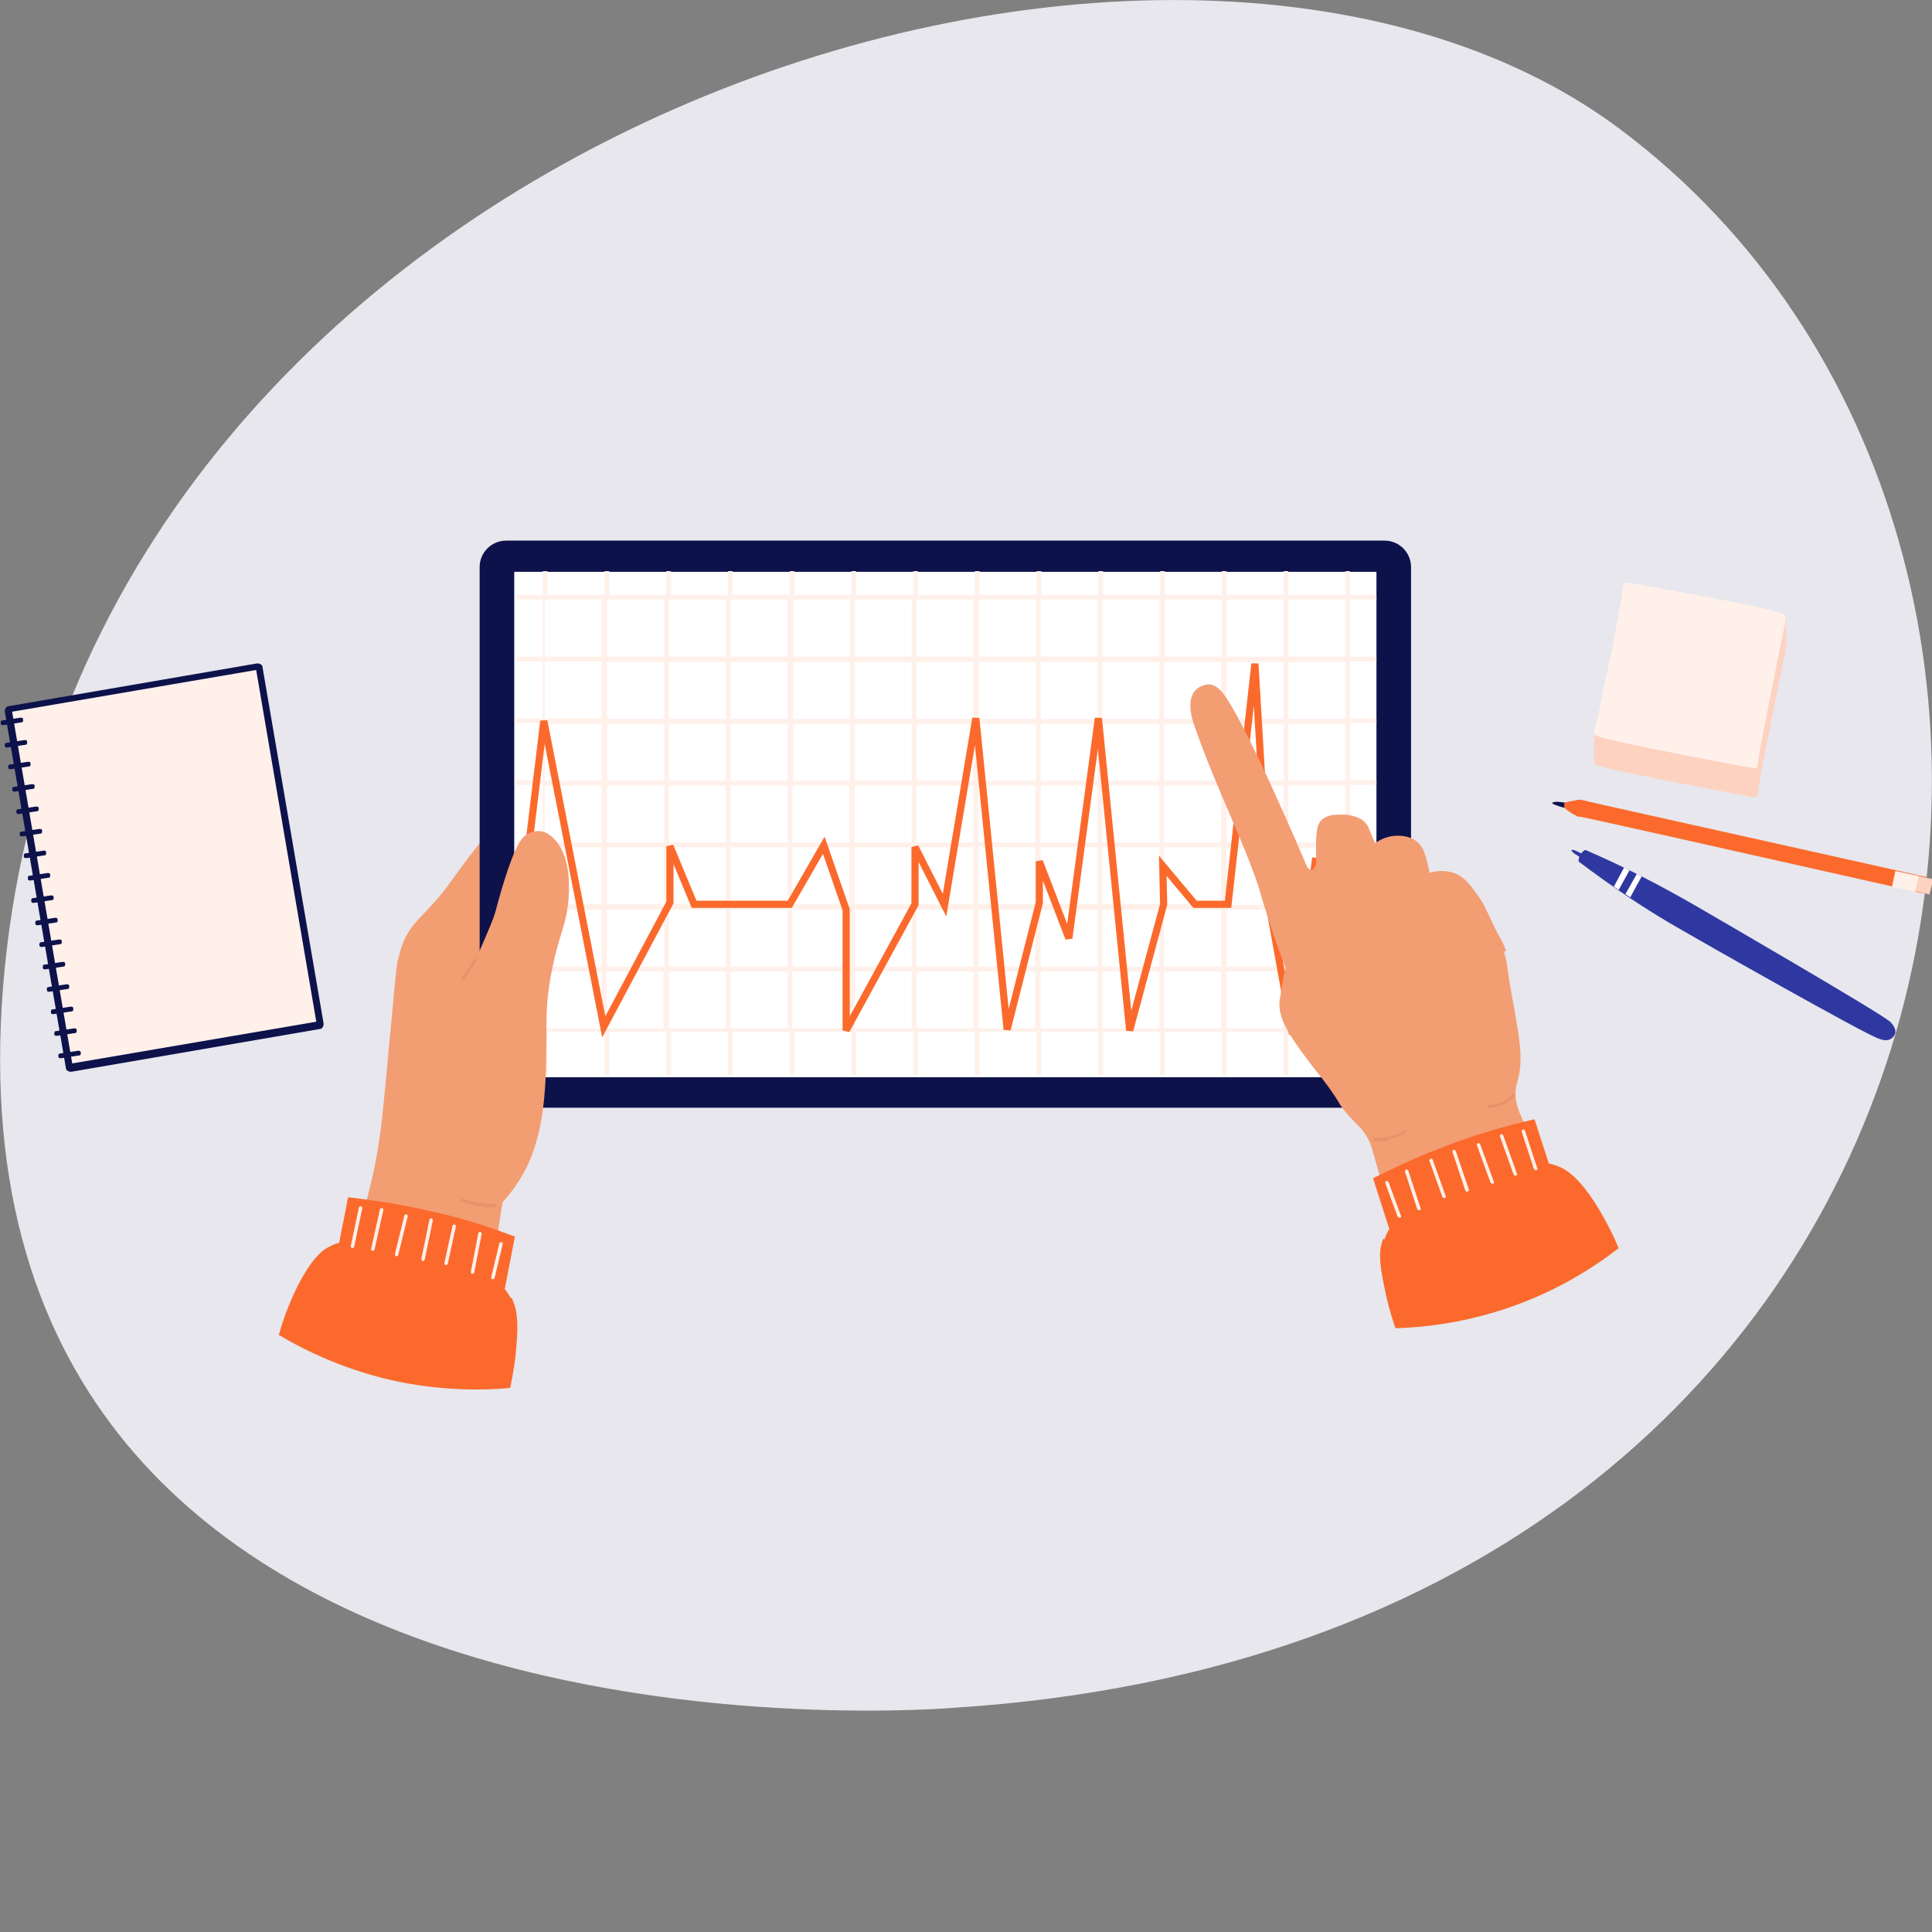 <svg xmlns="http://www.w3.org/2000/svg" width="1080" height="1080" viewBox="0 0 1080 1080" fill="none"><rect x="0" y="0" width="1080" height="1080" fill="#808080" stroke="none"/><g clip-path="url(#clip0_561_4528)"><path d="M534.042 954.604C534.042 954.604 -43.486 1005.54 2.68 540.892C48.847 76.247 651.991 -117.354 905.46 72.078C1217.01 304.995 1122 916.479 534.042 954.604Z" fill="#E7E7ED"></path><g clip-path="url(#clip1_561_4528)"><path d="M886.245 475.131C885.866 475.131 884.728 475.889 883.969 477.027C881.694 475.889 880.557 475.51 879.798 475.131C878.66 475.131 878.281 475.131 878.281 475.131C878.281 475.131 878.66 475.889 879.04 476.269C879.798 477.027 880.936 477.785 882.832 478.923C882.453 480.061 882.453 481.198 882.453 481.577C901.034 495.608 919.995 508.502 940.093 519.878C951.09 526.325 1041.34 577.519 1050.06 580.552C1051.2 580.931 1054.62 582.448 1057.27 580.552C1058.41 579.794 1059.55 578.277 1059.55 576.76C1059.55 574.106 1057.27 571.83 1056.51 571.072C1049.69 565.384 957.537 511.915 947.677 506.226C927.958 494.85 907.481 484.232 886.245 475.131Z" fill="#2F38A0"></path><path d="M907.858 484.993C908.996 485.372 909.754 486.131 910.892 486.51L904.824 497.507C904.066 496.749 902.928 496.37 902.17 495.611L907.858 484.993Z" fill="white"></path><path d="M914.687 488.403C915.824 488.783 916.583 489.541 917.72 489.92L911.274 501.676C910.515 500.917 909.378 500.538 908.619 499.78L915.066 488.403H914.687Z" fill="white"></path><path d="M877.524 449.346C877.524 450.104 877.144 451.242 876.765 452C872.215 451.242 869.939 450.104 868.802 449.725C868.423 449.725 867.664 448.966 867.664 448.587C867.664 448.587 868.043 448.587 869.56 448.208C871.077 448.208 873.352 448.208 877.524 449.346Z" fill="#0E124B"></path><path d="M883.969 447.071C882.452 447.071 881.314 447.071 879.039 447.83C877.522 447.83 876.005 448.588 875.247 448.588C875.247 448.588 874.867 448.967 874.488 449.726C874.488 450.484 874.488 450.863 874.488 451.243C874.867 451.622 875.626 452.001 876.005 452.759C877.143 453.518 877.901 454.276 879.418 455.035C880.935 455.793 881.314 456.172 882.073 456.552C882.831 456.552 883.21 456.552 883.21 456.552C884.727 456.552 963.603 474.375 1075.09 499.403C1075.85 496.369 1076.61 493.335 1076.99 490.302C946.539 461.102 887.761 448.209 885.485 447.45C885.485 447.45 884.727 447.451 883.589 447.071H883.969Z" fill="#FB6A2C"></path><path d="M1078.51 500.162C1080.4 492.957 1080.4 492.578 1080.4 491.44C1080.4 491.44 1072.82 489.923 1072.44 489.544C1072.44 489.544 1070.54 497.507 1070.54 498.266C1071.68 498.266 1073.2 498.645 1074.34 499.024C1075.09 499.024 1078.13 499.783 1078.51 500.162Z" fill="#FED2C0"></path><path d="M1070.54 498.645C1072.44 491.061 1072.44 490.681 1072.44 489.544H1072.06C1071.68 489.544 1059.92 486.889 1059.54 486.889C1059.54 486.889 1057.65 495.232 1057.65 495.99H1058.03C1059.92 496.369 1061.82 496.749 1064.1 497.128C1065.23 497.128 1070.16 498.645 1070.92 498.645H1070.54Z" fill="#FFF0EA"></path><path d="M881.693 456.172C881.314 456.172 880.556 455.414 879.418 455.035C877.901 454.276 877.143 453.518 876.005 452.759C875.247 452.38 874.867 451.622 874.488 451.243C874.488 451.243 874.488 450.484 874.488 449.726C874.488 448.967 874.867 448.588 875.247 448.588C876.384 448.588 877.522 447.83 879.039 447.83C881.314 447.451 882.452 447.071 883.969 447.071C884.727 448.209 885.485 448.209 885.485 448.588C885.485 449.347 883.21 449.347 882.831 450.105C882.831 451.243 886.244 453.139 885.865 454.276C885.865 455.035 883.21 454.276 881.693 455.793V456.172Z" fill="#FB6A2C"></path><path d="M998.493 362.126C998.493 356.438 998.493 350.75 998.493 345.062C962.847 366.297 926.822 387.533 891.176 409.149C891.176 414.078 891.176 419.387 891.176 424.317C891.176 424.696 891.176 425.455 891.176 426.213C891.176 426.213 891.176 426.972 891.555 426.972C891.934 427.351 892.693 427.73 892.693 427.73C901.415 431.143 978.395 445.174 979.533 445.553C979.533 445.553 981.429 445.932 982.187 445.174C982.566 444.795 982.566 444.036 982.566 443.657C982.566 439.865 997.356 367.056 998.114 363.643C998.114 363.643 998.114 362.505 998.114 361.747L998.493 362.126Z" fill="#FED2C0"></path><path d="M910.895 325.721C983.704 338.994 987.496 340.131 995.839 342.786C995.839 342.786 996.976 343.165 997.735 343.924C998.493 345.061 998.114 346.957 998.114 347.336C997.356 350.37 982.566 423.558 982.566 427.35C982.566 427.35 982.566 428.488 982.187 428.867C981.429 429.626 979.912 429.247 979.533 429.247C978.395 429.247 901.415 414.836 892.693 411.424C892.693 411.424 891.934 411.424 891.555 410.665C890.797 409.527 891.176 408.011 891.555 407.631C894.589 395.117 896.864 382.603 899.519 370.089C901.415 362.126 907.103 331.03 907.482 327.617C907.482 327.617 907.482 326.48 908.24 326.1C909.378 325.342 910.895 325.721 911.274 325.721H910.895Z" fill="#FFF0EA"></path><path d="M36.805 596.858L2.676 397.771C2.676 396.254 3.434 394.738 4.951 394.738L143.743 370.847C145.26 370.847 146.777 371.606 146.777 373.122L180.906 572.21C180.906 573.726 180.148 575.243 178.631 575.243L39.839 599.134C38.322 599.134 36.805 598.375 36.805 596.858Z" fill="#0E124B"></path><path d="M176.811 571.139L143.203 374.524L6.769 397.846L40.377 594.46L176.811 571.139Z" fill="#FFF0EA"></path><path d="M34.532 526.325C34.532 527.084 34.532 527.842 33.394 527.842L23.534 529.359C22.776 529.359 22.018 529.359 22.018 528.221C22.018 527.463 22.018 526.704 23.155 526.704L33.015 525.188C33.773 525.188 34.532 525.187 34.532 526.325Z" fill="#0E124B"></path><path d="M32.254 514.19C32.254 514.948 32.254 515.707 31.117 515.707L21.257 517.224C20.499 517.224 19.74 517.224 19.74 516.086C19.74 515.328 19.74 514.569 20.878 514.569L30.737 513.052C31.496 513.052 32.254 513.052 32.254 514.19Z" fill="#0E124B"></path><path d="M29.981 501.677C29.981 502.435 29.981 503.194 28.843 503.194L18.984 504.71C18.225 504.71 17.467 504.71 17.467 503.573C17.467 502.814 17.467 502.056 18.604 502.056L28.464 500.539C29.222 500.539 29.981 500.539 29.981 501.677Z" fill="#0E124B"></path><path d="M28.084 489.163C28.084 489.921 28.084 490.68 26.947 490.68L17.087 492.197C16.329 492.197 15.57 492.197 15.57 491.059C15.57 490.301 15.57 489.542 16.708 489.542L26.567 488.025C27.326 488.025 28.084 488.025 28.084 489.163Z" fill="#0E124B"></path><path d="M25.811 476.65C25.811 477.408 25.811 478.167 24.673 478.167L14.814 479.684C14.055 479.684 13.297 479.684 13.297 478.546C13.297 477.787 13.297 477.029 14.434 477.029L24.294 475.512C25.052 475.512 25.811 475.512 25.811 476.65Z" fill="#0E124B"></path><path d="M23.534 464.514C23.534 465.273 23.534 466.031 22.396 466.031L12.536 467.548C11.778 467.548 11.02 467.548 11.02 466.41C11.02 465.652 11.02 464.893 12.157 464.893L22.017 463.376C22.775 463.376 23.534 463.376 23.534 464.514Z" fill="#0E124B"></path><path d="M21.637 452.002C21.637 452.76 21.637 453.519 20.5 453.519L10.64 455.036C9.881 455.036 9.123 455.036 9.123 453.898C9.123 453.14 9.123 452.381 10.261 452.381L20.12 450.864C20.879 450.864 21.637 450.864 21.637 452.002Z" fill="#0E124B"></path><path d="M19.364 439.488C19.364 440.246 19.364 441.005 18.226 441.005L8.366 442.521C7.608 442.521 6.85 442.521 6.85 441.384C6.85 440.625 6.85 439.867 7.987 439.867L17.847 438.35C18.605 438.35 19.364 438.35 19.364 439.488Z" fill="#0E124B"></path><path d="M17.086 426.971C17.086 427.729 17.086 428.488 15.949 428.488L6.089 430.004C5.331 430.004 4.572 430.004 4.572 428.867C4.572 428.108 4.572 427.35 5.71 427.35L15.569 425.833C16.328 425.833 17.086 425.833 17.086 426.971Z" fill="#0E124B"></path><path d="M15.19 414.839C15.19 415.597 15.19 416.356 14.052 416.356L4.193 417.873C3.434 417.873 2.676 417.873 2.676 416.735C2.676 415.976 2.676 415.218 3.813 415.218L13.673 413.701C14.431 413.701 15.19 413.701 15.19 414.839Z" fill="#0E124B"></path><path d="M12.916 402.322C12.916 403.08 12.916 403.839 11.779 403.839L1.919 405.355C1.161 405.355 0.402 405.355 0.402 404.218C0.402 403.459 0.402 402.701 1.54 402.701L11.399 401.184C12.158 401.184 12.916 401.184 12.916 402.322Z" fill="#0E124B"></path><path d="M45.149 588.518C45.149 589.276 45.149 590.035 44.011 590.035L34.152 591.552C33.393 591.552 32.635 591.552 32.635 590.414C32.635 589.656 32.635 588.897 33.772 588.897L43.632 587.38C44.39 587.38 45.149 587.38 45.149 588.518Z" fill="#0E124B"></path><path d="M42.875 576.004C42.875 576.763 42.875 577.521 41.738 577.521L31.878 579.038C31.12 579.038 30.361 579.038 30.361 577.9C30.361 577.142 30.361 576.384 31.499 576.384L41.358 574.867C42.117 574.867 42.875 574.867 42.875 576.004Z" fill="#0E124B"></path><path d="M40.979 563.869C40.979 564.628 40.979 565.386 39.841 565.386L29.982 566.903C29.223 566.903 28.465 566.903 28.465 565.765C28.465 565.007 28.465 564.248 29.602 564.248L39.462 562.731C40.221 562.731 40.979 562.731 40.979 563.869Z" fill="#0E124B"></path><path d="M38.702 551.356C38.702 552.114 38.702 552.873 37.564 552.873L27.704 554.39C26.946 554.39 26.188 554.39 26.188 553.252C26.188 552.494 26.188 551.735 27.325 551.735L37.185 550.218C37.943 550.218 38.702 550.218 38.702 551.356Z" fill="#0E124B"></path><path d="M36.428 538.839C36.428 539.597 36.428 540.356 35.291 540.356L25.431 541.873C24.672 541.873 23.914 541.873 23.914 540.735C23.914 539.976 23.914 539.218 25.052 539.218L34.911 537.701C35.67 537.701 36.428 537.701 36.428 538.839Z" fill="#0E124B"></path><path d="M31.876 417.87C31.117 417.87 30.738 417.49 30.738 416.732C30.738 415.973 30.738 415.215 31.876 415.215L125.542 399.288C126.3 399.288 127.059 399.288 127.059 400.426C127.059 401.184 127.059 401.943 125.921 401.943L32.255 417.87H31.876Z" fill="#FFF0EA"></path><path d="M34.151 431.142C33.393 431.142 33.014 430.763 33.014 430.004C33.014 429.246 33.014 428.488 34.151 428.488L127.817 412.561C128.575 412.561 129.334 412.561 129.334 413.698C129.334 414.457 129.334 415.215 128.196 415.215L34.531 431.142H34.151Z" fill="#FFF0EA"></path><path d="M36.429 444.037C35.67 444.037 35.291 443.657 35.291 442.899C35.291 442.14 35.291 441.382 36.429 441.382L130.094 425.455C130.853 425.455 131.611 425.455 131.611 426.593C131.611 427.351 131.611 428.11 130.474 428.11L36.808 444.037H36.429Z" fill="#FFF0EA"></path><path d="M38.702 457.309C37.944 457.309 37.565 456.93 37.565 456.171C37.565 455.413 37.565 454.655 38.702 454.655L132.368 438.728C133.126 438.728 133.885 438.728 133.885 439.865C133.885 440.624 133.885 441.382 132.747 441.382L39.081 457.309H38.702Z" fill="#FFF0EA"></path><path d="M40.979 470.204C40.221 470.204 39.842 469.825 39.842 469.066C39.842 468.308 39.842 467.55 40.979 467.55L134.645 451.623C135.404 451.623 136.162 451.623 136.162 452.76C136.162 453.519 136.162 454.277 135.024 454.277L41.359 470.204H40.979Z" fill="#FFF0EA"></path><path d="M43.253 483.476C42.494 483.476 42.115 483.097 42.115 482.339C42.115 481.58 42.115 480.822 43.253 480.822L136.919 464.895C137.677 464.895 138.435 464.895 138.435 466.033C138.435 466.791 138.435 467.55 137.298 467.55L43.632 483.476H43.253Z" fill="#FFF0EA"></path><path d="M45.526 496.749C44.768 496.749 44.389 496.37 44.389 495.611C44.389 494.853 44.389 494.094 45.526 494.094L139.192 478.167C139.95 478.167 140.709 478.167 140.709 479.305C140.709 480.064 140.709 480.822 139.571 480.822L45.906 496.749H45.526Z" fill="#FFF0EA"></path><path d="M47.804 509.642C47.045 509.642 46.666 509.262 46.666 508.504C46.666 507.746 46.666 506.987 47.804 506.987L121.371 494.473C122.13 494.473 122.888 494.473 122.888 495.611C122.888 496.369 122.888 497.128 121.75 497.128L48.183 509.642H47.804Z" fill="#FFF0EA"></path><path d="M288.605 472.098C288.984 469.822 289.363 467.168 289.743 464.893C285.95 462.997 281.4 461.859 276.849 463.376C273.816 464.513 271.92 466.409 265.473 474.752C258.647 483.474 254.096 489.921 252.2 492.575C237.79 512.674 230.206 513.811 224.518 528.98C224.139 530.497 223.759 531.634 223.759 531.634C223.759 531.634 223.001 534.668 222.243 537.322C221.105 541.873 215.796 606.339 213.141 629.092C212.383 634.022 211.625 641.606 209.729 651.086C227.931 634.401 262.439 598.755 279.125 542.252C287.088 514.949 288.984 490.3 288.605 471.718V472.098Z" fill="#F39D73"></path><path d="M282.914 302.211H773.996C782.339 302.211 788.785 309.037 788.785 317V604.444C788.785 612.787 781.959 619.233 773.996 619.233H282.914C274.572 619.233 268.125 612.408 268.125 604.444V317C268.125 308.658 274.951 302.211 282.914 302.211Z" fill="#0E124B"></path><path d="M785.753 461.479C785.753 464.513 783.477 466.788 780.444 466.788C777.41 466.788 775.135 464.513 775.135 461.479C775.135 458.445 777.41 456.17 780.444 456.17C783.477 456.17 785.753 458.445 785.753 461.479Z" fill="#0E124B"></path><path d="M783.098 461.48C783.098 462.997 781.96 464.134 780.444 464.134C778.927 464.134 777.789 462.997 777.789 461.48C777.789 459.963 778.927 458.825 780.444 458.825C781.96 458.825 783.098 459.963 783.098 461.48Z" fill="#0E124B"></path><path d="M771.343 317.002H284.812V604.067H771.343V317.002Z" fill="#0E124B"></path><path d="M769.445 602.167V319.653L287.465 319.653V602.167H769.445Z" fill="white"></path><path d="M769.446 335.202V332.548H754.657V319.275H752.002V332.548H720.148V319.275H717.494V332.548H685.64V319.275H682.986V332.548H651.132V319.275H648.477V332.548H616.623V319.275H613.969V332.548H582.115V319.275H579.46V332.548H547.606V319.275H544.952V332.548H513.098V319.275H510.443V332.548H478.589V319.275H475.935V332.548H444.081V319.275H441.427V332.548H409.573V319.275H406.918V332.548H375.064V319.275H372.41V332.548H340.556V319.275H337.901V332.548H306.047V319.275H303.393V332.548H288.604V335.202H303.393V367.056H288.604V369.711H303.393V401.565H288.604V404.219H303.393V436.073H288.604V438.728H303.393V470.582H288.604V473.236H303.393V505.09H288.604V507.745H303.393V539.598H288.604V542.253H303.393V574.107H288.604V576.761H303.393V601.031H306.047V576.761H337.901V601.031H340.556V576.761H372.41V601.031H375.064V576.761H406.918V601.031H409.573V576.761H441.427V601.031H444.081V576.761H475.935V601.031H478.589V576.761H510.443V601.031H513.098V576.761H544.952V601.031H547.606V576.761H579.46V601.031H582.115V576.761H613.969V601.031H616.623V576.761H648.477V601.031H651.132V576.761H682.986V601.031H685.64V576.761H717.494V601.031H720.148V576.761H752.002V601.031H754.657V576.761H769.446V574.107H754.657V542.253H769.446V539.598H754.657V507.745H769.446V505.09H754.657V473.236H769.446V470.582H754.657V438.728H769.446V436.073H754.657V404.219H769.446V401.565H754.657V369.711H769.446V367.056H754.657V335.202H769.446ZM717.494 335.202V367.056H685.64V335.202H717.494ZM442.943 439.107H474.797V470.961H442.943V439.107ZM440.289 470.961H408.435V439.107H440.289V470.961ZM477.831 439.107H509.685V470.961H477.831V439.107ZM512.339 439.107H544.193V470.961H512.339V439.107ZM546.848 439.107H578.702V470.961H546.848V439.107ZM581.736 439.107H613.589V470.961H581.736V439.107ZM616.244 439.107H648.098V470.961H616.244V439.107ZM616.244 436.452V404.598H648.098V436.452H616.244ZM613.589 436.452H581.736V404.598H613.589V436.452ZM579.081 436.452H547.227V404.598H579.081V436.452ZM544.193 436.452H512.339V404.598H544.193V436.452ZM509.685 436.452H477.831V404.598H509.685V436.452ZM475.177 436.452H443.323V404.598H475.177V436.452ZM440.289 436.452H408.435V404.598H440.289V436.452ZM405.78 436.452H373.927V404.598H405.78V436.452ZM405.78 439.107V470.961H373.927V439.107H405.78ZM405.78 473.615V505.469H373.927V473.615H405.78ZM408.435 473.615H440.289V505.469H408.435V473.615ZM442.943 473.615H474.797V505.469H442.943V473.615ZM477.831 473.615H509.685V505.469H477.831V473.615ZM512.339 473.615H544.193V505.469H512.339V473.615ZM546.848 473.615H578.702V505.469H546.848V473.615ZM581.736 473.615H613.589V505.469H581.736V473.615ZM616.244 473.615H648.098V505.469H616.244V473.615ZM650.752 473.615H682.606V505.469H650.752V473.615ZM650.752 470.961V439.107H682.606V470.961H650.752ZM650.752 436.452V404.598H682.606V436.452H650.752ZM650.752 401.944V370.09H682.606V401.944H650.752ZM648.098 401.944H616.244V370.09H648.098V401.944ZM613.589 401.944H581.736V370.09H613.589V401.944ZM579.081 401.944H547.227V370.09H579.081V401.944ZM544.193 401.944H512.339V370.09H544.193V401.944ZM509.685 401.944H477.831V370.09H509.685V401.944ZM475.177 401.944H443.323V370.09H475.177V401.944ZM440.289 401.944H408.435V370.09H440.289V401.944ZM405.78 401.944H373.927V370.09H405.78V401.944ZM371.272 401.944H339.418V370.09H371.272V401.944ZM371.272 404.598V436.452H339.418V404.598H371.272ZM371.272 439.107V470.961H339.418V439.107H371.272ZM371.272 473.615V505.469H339.418V473.615H371.272ZM371.272 508.503V540.357H339.418V508.503H371.272ZM373.927 508.503H405.78V540.357H373.927V508.503ZM408.435 508.503H440.289V540.357H408.435V508.503ZM442.943 508.503H474.797V540.357H442.943V508.503ZM477.831 508.503H509.685V540.357H477.831V508.503ZM512.339 508.503H544.193V540.357H512.339V508.503ZM546.848 508.503H578.702V540.357H546.848V508.503ZM581.736 508.503H613.589V540.357H581.736V508.503ZM616.244 508.503H648.098V540.357H616.244V508.503ZM650.752 508.503H682.606V540.357H650.752V508.503ZM685.64 508.503H717.494V540.357H685.64V508.503ZM685.64 505.848V473.994H717.494V505.848H685.64ZM685.64 470.961V439.107H717.494V470.961H685.64ZM685.64 436.452V404.598H717.494V436.452H685.64ZM685.64 401.944V370.09H717.494V401.944H685.64ZM682.986 335.202V367.056H651.132V335.202H682.986ZM648.098 335.202V367.056H616.244V335.202H648.098ZM613.589 335.202V367.056H581.736V335.202H613.589ZM579.081 335.202V367.056H547.227V335.202H579.081ZM544.193 335.202V367.056H512.339V335.202H544.193ZM509.685 335.202V367.056H477.831V335.202H509.685ZM475.177 335.202V367.056H443.323V335.202H475.177ZM440.289 335.202V367.056H408.435V335.202H440.289ZM405.78 335.202V367.056H373.927V335.202H405.78ZM371.272 335.202V367.056H339.418V335.202H371.272ZM304.53 335.202H336.384V367.056H304.53V335.202ZM304.53 369.711H336.384V401.565H304.53V369.711ZM304.53 404.598H336.384V436.452H304.53V404.598ZM304.53 439.107H336.384V470.961H304.53V439.107ZM304.53 473.615H336.384V505.469H304.53V473.615ZM304.53 508.503H336.384V540.357H304.53V508.503ZM304.53 574.865V543.011H336.384V574.865H304.53ZM339.039 574.865V543.011H370.893V574.865H339.039ZM373.927 574.865V543.011H405.78V574.865H373.927ZM408.435 574.865V543.011H440.289V574.865H408.435ZM442.943 574.865V543.011H474.797V574.865H442.943ZM477.831 574.865V543.011H509.685V574.865H477.831ZM512.339 574.865V543.011H544.193V574.865H512.339ZM546.848 574.865V543.011H578.702V574.865H546.848ZM581.736 574.865V543.011H613.589V574.865H581.736ZM616.244 574.865V543.011H648.098V574.865H616.244ZM650.752 574.865V543.011H682.606V574.865H650.752ZM685.64 574.865V543.011H717.494V574.865H685.64ZM752.002 574.865H720.148V543.011H752.002V574.865ZM752.002 540.357H720.148V508.503H752.002V540.357ZM752.002 505.848H720.148V473.994H752.002V505.848ZM752.002 470.961H720.148V439.107H752.002V470.961ZM752.002 436.452H720.148V404.598H752.002V436.452ZM752.002 401.944H720.148V370.09H752.002V401.944ZM752.002 367.056H720.148V335.202H752.002V367.056Z" fill="#FFF0EA"></path><path d="M291.5 506.5L304 403L337.5 574L374.5 504.5V473L388 505.5H441.5L460.5 472.5L473 508.5V576L511.5 505.5V473.5L528 506L545.5 401.5L563 575.5L581 504.5V481.5L597.5 524.5L614 401.5L631.5 576L650.5 505.5L650 484L668 505.5H686.5L701.5 371L709.5 506L722.5 578L735.5 479.5" stroke="#FB6A2C" stroke-width="4"></path><path d="M841.876 531.636C840.36 526.706 838.084 523.672 836.188 519.88C830.5 507.745 828.983 504.333 825.57 499.782C821.399 494.094 818.365 489.922 812.677 488.026C807.368 486.13 802.059 486.889 799.025 488.026C799.025 486.13 798.267 483.855 797.508 480.821C796.371 476.65 795.612 474.375 793.716 472.099C789.545 467.17 783.098 467.17 781.202 467.17C774.376 467.17 769.826 470.583 768.688 471.341C768.309 470.203 767.171 468.307 766.413 466.032C764.517 461.481 764.517 461.481 764.138 461.102C761.104 456.172 753.14 455.035 748.211 455.414C745.177 455.414 741.006 455.793 738.351 458.827C736.076 461.481 736.076 464.894 735.697 469.445C735.697 471.341 735.697 472.858 735.697 476.65C735.697 481.2 736.076 483.855 734.559 485.372C734.559 485.372 733.801 486.509 732.663 486.13C731.146 486.13 730.388 483.855 730.008 483.097C729.629 481.959 694.742 400.049 682.986 386.776C681.848 385.639 679.573 382.605 675.781 382.605C672.368 382.605 669.334 384.501 667.817 386.397C663.267 392.085 666.301 401.945 667.817 406.116C679.573 440.245 698.534 477.408 704.98 500.54C705.36 502.436 707.635 509.262 710.669 518.743C713.702 528.223 716.736 535.807 718.632 541.116C717.874 543.771 717.115 547.942 716.357 552.872C715.978 555.906 715.219 558.56 715.219 560.835C714.84 569.557 720.907 579.038 730.008 591.172C736.076 599.515 740.247 603.686 746.694 613.546C747.832 615.442 748.211 615.821 748.969 617.338C756.933 628.715 761.862 629.473 766.034 639.333C766.413 640.47 767.171 642.745 768.309 646.917C770.584 654.501 771.722 659.431 773.239 665.119C774.376 669.67 776.273 676.116 778.548 684.08C792.199 679.529 806.989 673.462 822.916 666.636C836.947 660.189 849.84 653.363 861.596 646.917C859.32 642.366 856.287 637.057 853.632 630.99C848.702 621.13 847.185 616.959 847.185 611.271C847.185 607.858 847.944 605.583 848.323 604.445C852.874 588.518 847.185 572.212 842.635 541.116C842.635 539.599 841.876 536.186 840.739 532.015L841.876 531.636Z" fill="#F39D73"></path><path d="M775.516 637.816C773.241 637.816 770.965 638.196 768.69 637.816C768.311 637.816 767.932 637.437 767.932 636.679C767.932 636.3 768.311 635.92 769.069 635.92C772.482 635.92 775.516 635.92 778.929 634.783C781.204 634.024 783.479 633.266 785.375 631.749C785.755 631.749 786.513 631.749 786.513 631.749C786.513 632.128 786.513 632.887 786.513 632.887C784.238 634.404 781.963 635.162 779.687 635.92C778.55 635.92 777.412 636.679 776.274 636.679L775.516 637.816Z" fill="#E8926C"></path><path d="M834.671 619.232C833.912 619.232 832.775 619.232 832.016 619.232C831.637 619.232 831.258 618.853 831.258 618.473C831.258 618.094 831.258 617.715 832.016 617.715C834.292 617.715 836.567 617.336 838.463 616.577C841.117 615.44 843.772 613.923 845.668 611.647C845.668 611.647 846.426 611.647 846.806 611.647C846.806 611.647 846.806 612.406 846.806 612.785C844.53 615.06 841.876 616.956 838.842 618.094C837.325 618.473 836.188 618.853 834.671 619.232Z" fill="#E8926C"></path><path d="M773.239 692.421C770.964 698.109 770.584 704.556 773.997 720.103C775.135 726.171 777.031 733.755 780.065 742.477C795.233 742.098 816.09 739.822 839.601 732.238C869.18 722.758 891.174 708.348 904.826 697.73C900.275 686.733 895.346 678.39 891.554 672.322C881.694 657.154 874.868 653.362 870.697 651.845C868.801 651.086 866.905 650.707 865.767 650.328C863.113 641.985 860.458 634.022 857.804 625.679C841.118 629.471 822.537 634.78 802.818 642.744C789.924 647.674 778.169 653.362 767.551 658.671C770.584 668.151 773.618 677.631 776.652 687.112C775.893 688.249 774.756 690.145 773.997 692.8L773.239 692.421Z" fill="#FB6A2C"></path><path d="M858.942 654.12C859.322 654.12 859.701 653.362 859.322 652.983L852.496 632.126C852.496 631.747 851.737 631.368 851.358 631.368C850.979 631.368 850.6 632.126 850.6 632.505L857.425 653.362C857.425 653.741 858.184 654.12 858.563 654.12H858.942Z" fill="#FFF0EA"></path><path d="M847.564 657.155C847.943 657.155 848.322 656.397 847.943 656.017L840.359 634.781C840.359 634.402 839.601 634.023 839.221 634.023C838.463 634.023 838.463 634.781 838.463 635.161L846.047 656.397C846.047 656.776 846.806 657.155 847.185 657.155H847.564Z" fill="#FFF0EA"></path><path d="M834.669 661.704C835.049 661.704 835.428 660.946 835.049 660.567L827.464 639.71C827.464 639.331 826.706 638.952 826.327 638.952C825.948 638.952 825.568 639.71 825.568 640.089L833.153 660.946C833.153 661.325 833.911 661.704 834.29 661.704H834.669Z" fill="#FFF0EA"></path><path d="M820.64 665.876C821.019 665.876 821.398 665.118 821.019 664.739L813.814 643.503C813.814 643.123 813.056 642.744 812.676 642.744C812.297 642.744 811.918 643.503 811.918 643.882L819.123 665.497C819.123 665.876 819.881 666.255 820.261 666.255L820.64 665.876Z" fill="#FFF0EA"></path><path d="M807.745 669.667C808.125 669.667 808.504 668.909 808.125 668.53L800.92 648.431C800.92 648.052 800.161 647.673 799.782 647.673C799.403 647.673 799.023 648.431 799.023 648.811L806.228 668.909C806.228 669.288 806.987 669.667 807.366 669.667H807.745Z" fill="#FFF0EA"></path><path d="M793.716 676.495C794.095 676.495 794.474 675.737 794.095 675.358L787.269 654.501C787.269 654.122 786.511 653.743 786.131 653.743C785.752 653.743 785.373 654.501 785.373 654.88L792.199 675.737C792.199 676.116 792.957 676.495 793.337 676.495H793.716Z" fill="#FFF0EA"></path><path d="M782.718 680.667C783.097 680.667 783.476 679.909 783.097 679.53L776.271 660.948C776.271 660.569 775.513 660.19 775.133 660.19C774.375 660.19 774.375 660.948 774.375 661.328L781.201 679.909C781.201 680.288 781.959 680.667 782.338 680.667H782.718Z" fill="#FFF0EA"></path><path d="M212.002 638.193C210.864 645.398 209.347 652.982 207.451 660.946C202.901 680.665 196.833 698.488 190.387 713.277C199.488 718.207 212.381 723.895 227.929 727.687C244.614 731.859 259.404 732.617 270.022 732.617C272.676 718.965 275.331 704.555 277.985 690.145C279.123 684.078 279.881 678.01 281.019 671.943C288.603 663.6 292.774 656.016 295.05 651.086C309.839 619.232 303.392 576.381 306.426 555.524C306.805 551.732 307.564 547.561 307.564 547.561C312.114 521.774 316.286 519.499 317.802 502.814C318.182 496.367 319.319 480.061 310.597 469.822C307.564 466.409 304.909 465.271 303.392 464.892C298.842 463.755 295.05 466.03 294.67 466.409C292.016 467.926 290.878 470.201 290.12 471.339C284.432 481.198 278.364 504.33 276.847 510.019C275.71 513.811 273.055 520.257 267.367 533.151C251.061 570.314 215.415 633.642 212.76 638.193H212.002Z" fill="#F39D73"></path><path d="M259.025 547.941C259.025 547.941 258.646 547.941 258.267 547.941C257.888 547.941 257.888 547.183 258.267 546.804L265.093 536.186C265.093 535.807 265.851 535.807 266.23 536.186C266.61 536.186 266.61 536.944 266.23 537.323L259.404 547.941C259.404 547.941 259.404 547.941 259.025 548.321V547.941Z" fill="#E8926C"></path><path d="M277.227 674.978C274.193 674.978 271.539 674.978 268.505 674.219C265.092 673.84 261.679 673.082 258.266 671.944C257.887 671.944 257.508 671.185 257.508 670.806C257.508 670.427 258.266 670.048 258.645 670.048C261.679 671.185 265.092 671.944 268.505 672.323C271.159 672.702 274.193 673.082 276.848 673.082C277.227 673.082 277.606 673.461 277.606 674.219C277.606 674.598 277.606 674.978 276.848 674.978H277.227Z" fill="#E8926C"></path><path d="M285.949 725.413C288.604 730.722 290.12 737.168 288.604 753.095C288.224 759.163 287.087 766.747 285.191 775.848C270.022 777.365 249.165 777.365 224.896 772.814C194.179 766.747 170.668 754.991 155.879 746.269C158.913 734.893 163.084 725.792 166.118 719.345C174.46 703.039 180.528 698.488 184.699 696.592C186.595 695.455 188.491 695.076 189.629 694.696C191.146 686.354 193.042 677.632 194.559 669.289C211.244 671.185 230.584 674.219 251.061 679.528C264.713 682.941 276.848 687.112 287.845 691.283C285.949 701.143 284.053 710.623 282.157 720.483C282.915 721.621 284.432 723.517 285.57 725.792L285.949 725.413Z" fill="#FB6A2C"></path><path d="M196.833 697.729C196.453 697.729 196.074 696.971 196.074 696.591L200.625 674.976C200.625 674.597 201.383 674.218 201.762 674.218C202.142 674.218 202.521 674.976 202.521 675.355L197.97 696.971C197.97 697.35 197.212 697.729 196.833 697.729Z" fill="#FFF0EA"></path><path d="M208.21 699.249C207.83 699.249 207.451 698.49 207.451 698.111L212.381 676.117C212.381 675.738 213.139 675.358 213.519 675.358C214.277 675.358 214.277 676.117 214.277 676.496L209.347 698.49C209.347 698.87 208.589 699.249 208.21 699.249Z" fill="#FFF0EA"></path><path d="M221.481 702.28C221.102 702.28 220.723 701.522 220.723 701.143L226.032 679.527C226.032 679.148 226.79 678.769 227.169 678.769C227.549 678.769 227.928 679.527 227.928 679.907L222.619 701.522C222.619 701.901 221.86 702.28 221.481 702.28Z" fill="#FFF0EA"></path><path d="M236.272 704.937C235.893 704.937 235.514 704.179 235.514 703.8L240.064 681.805C240.064 681.426 240.823 681.047 241.202 681.047C241.581 681.047 241.96 681.805 241.96 682.184L237.41 704.179C237.41 704.558 236.651 704.937 236.272 704.937Z" fill="#FFF0EA"></path><path d="M249.167 707.21C248.787 707.21 248.408 706.452 248.408 706.073L252.959 685.216C252.959 684.837 253.717 684.458 254.096 684.458C254.476 684.458 254.855 685.216 254.855 685.595L250.304 706.452C250.304 706.831 249.546 707.21 249.167 707.21Z" fill="#FFF0EA"></path><path d="M263.954 712.142C263.575 712.142 263.195 711.384 263.195 711.004L267.367 689.389C267.367 689.01 268.125 688.631 268.504 688.631C268.883 688.631 269.263 689.389 269.263 689.768L265.091 711.384C265.091 711.763 264.333 712.142 263.954 712.142Z" fill="#FFF0EA"></path><path d="M275.331 715.176C274.951 715.176 274.572 714.418 274.572 714.038L279.123 695.078C279.123 694.699 279.881 694.319 280.26 694.319C281.019 694.319 281.019 695.078 281.019 695.457L276.468 714.418C276.468 714.797 275.71 715.176 275.331 715.176Z" fill="#FFF0EA"></path></g></g><defs><clipPath id="clip0_561_4528"><rect width="1080" height="1080" fill="white"></rect></clipPath><clipPath id="clip1_561_4528"><rect width="1080" height="474.775" fill="white" transform="translate(0.4 302.212)"></rect></clipPath></defs></svg>